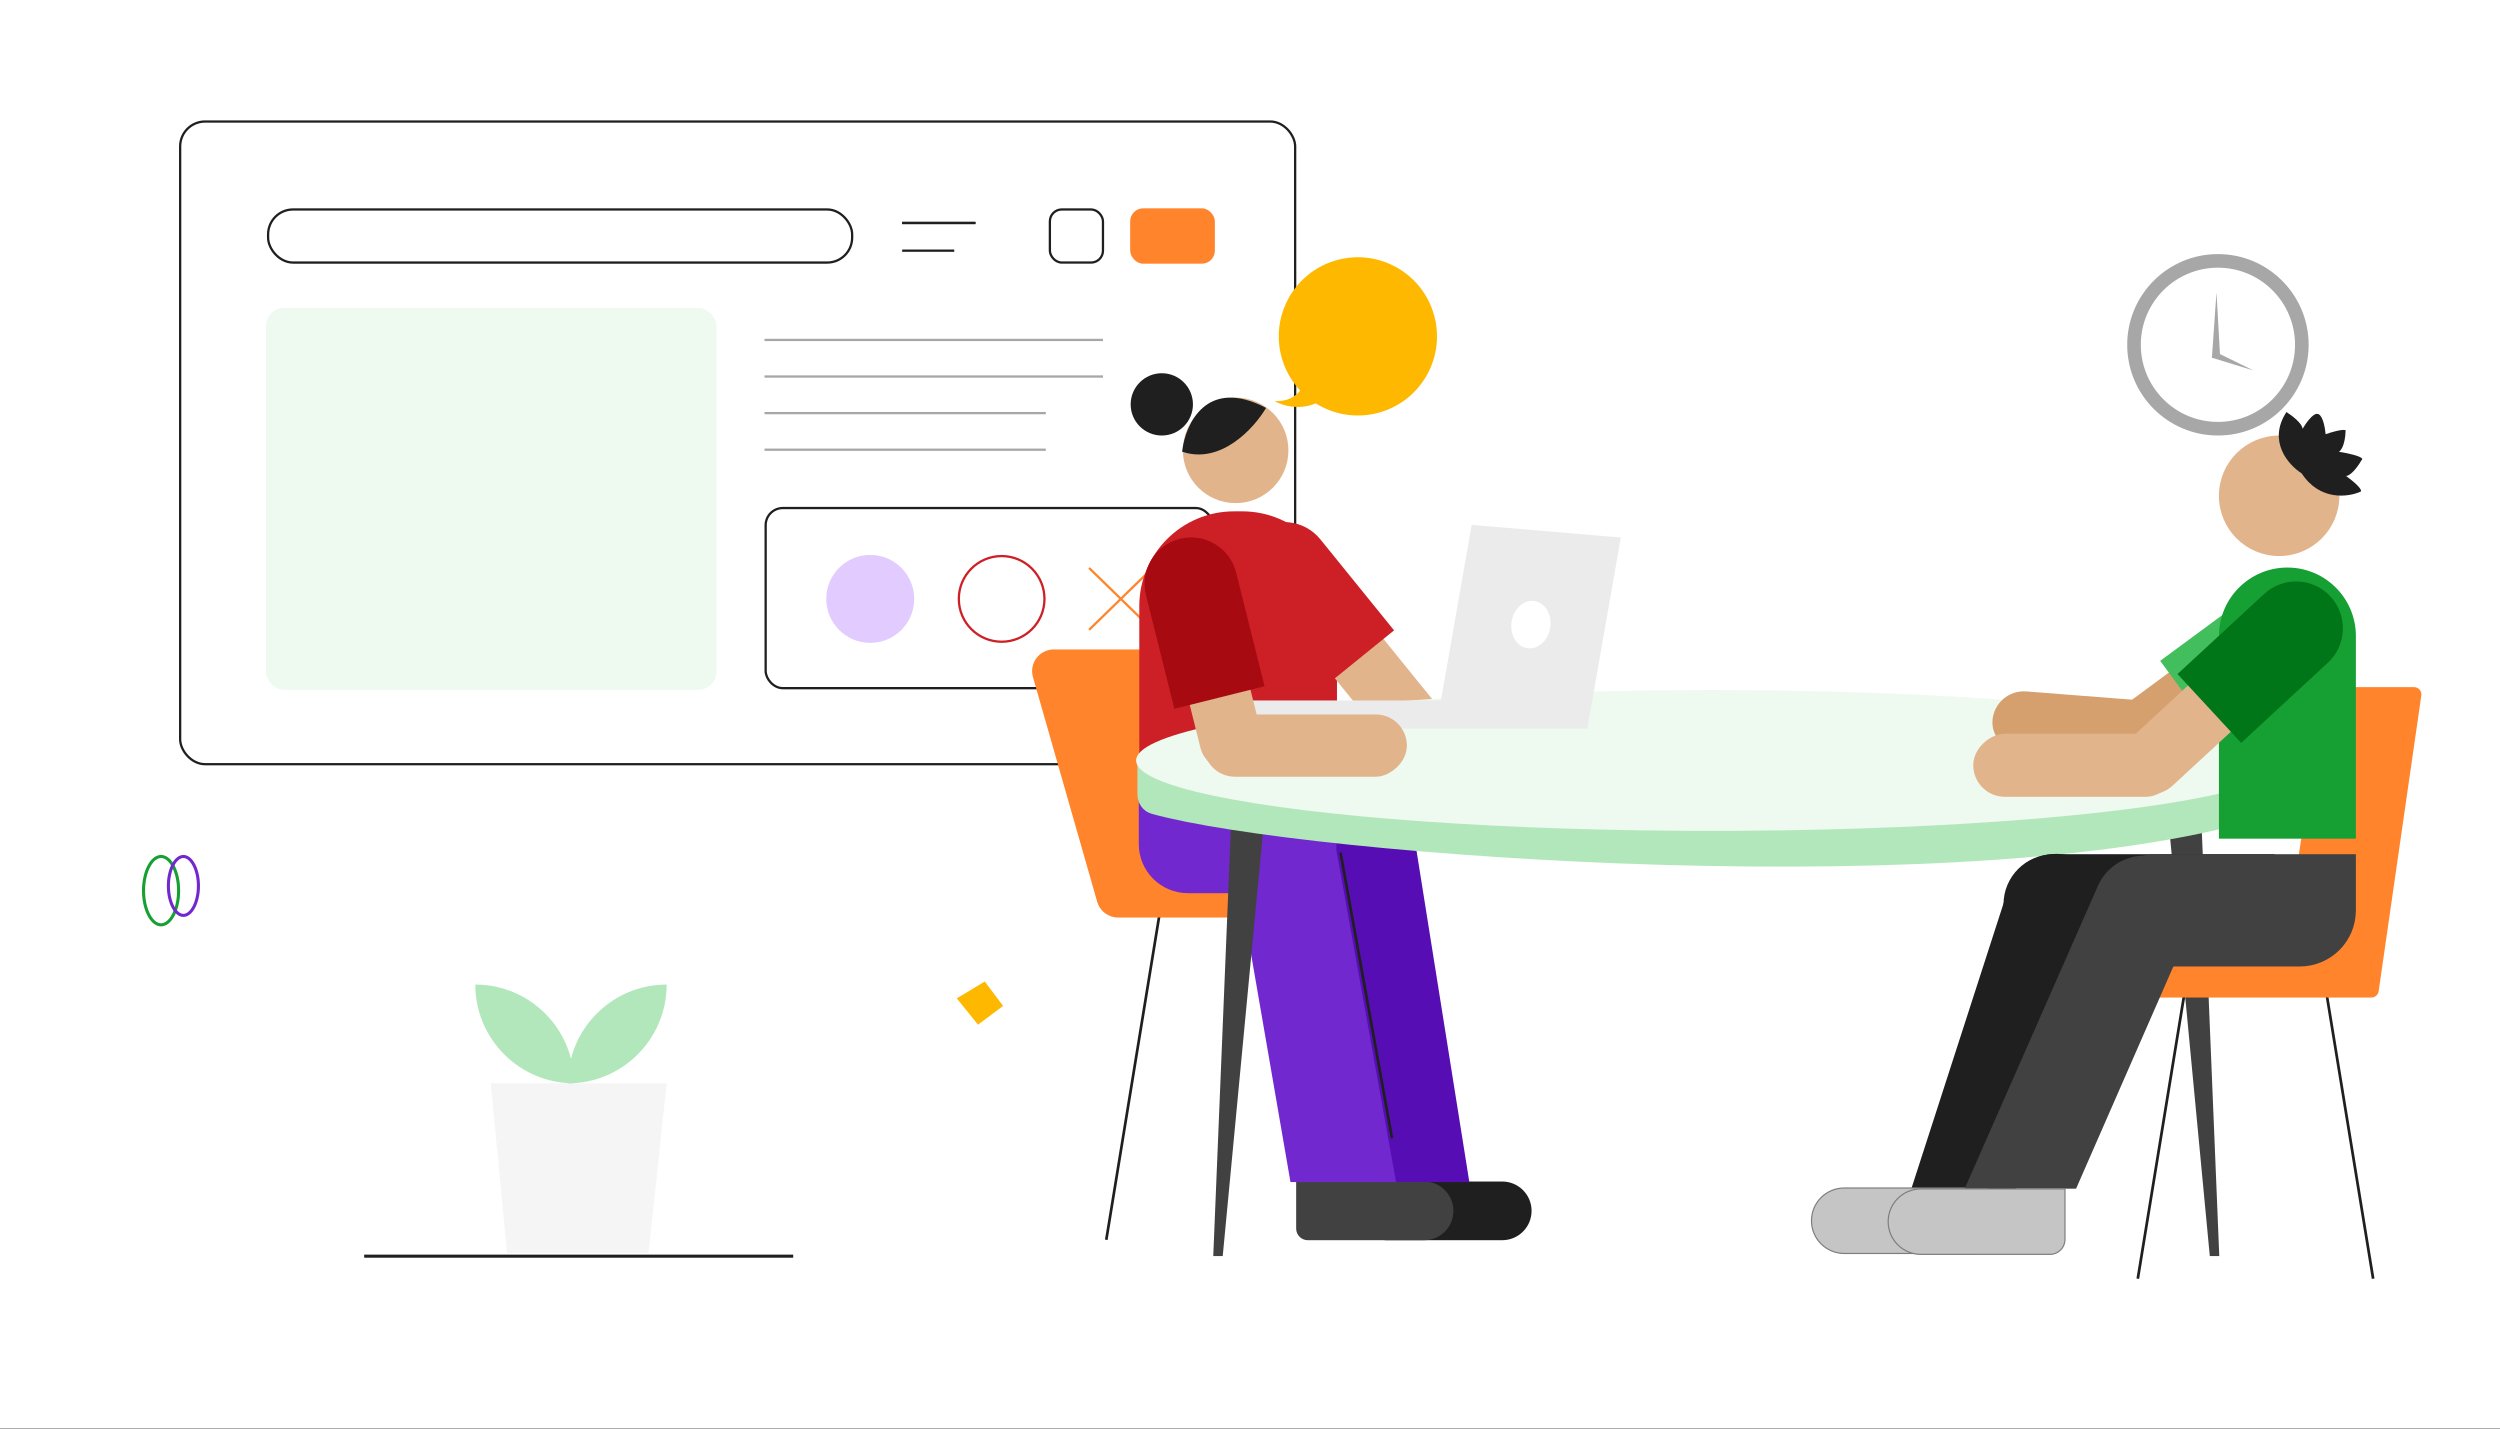<svg width="810" height="463" viewBox="0 0 810 463" fill="none" xmlns="http://www.w3.org/2000/svg">
<rect x="0" y="0" width="810" height="463" fill="#333333" stroke="none"/>
<g clip-path="url(#clip0_1389_15250)">
<rect width="810" height="462.857" fill="white"/>
<rect x="58.37" y="39.37" width="361.259" height="208.227" rx="8.073" fill="white" stroke="#1F1F1F" stroke-width="0.741"/>
<rect x="86.866" y="67.866" width="189.23" height="17.201" rx="8.073" stroke="#1F1F1F" stroke-width="0.741"/>
<rect x="86.159" y="99.764" width="145.981" height="123.751" rx="5.928" fill="#EEF9F0"/>
<rect x="248.073" y="164.603" width="144.903" height="58.361" rx="5.558" stroke="#1F1F1F" stroke-width="0.741"/>
<rect x="340.161" y="67.866" width="17.201" height="17.201" rx="3.851" stroke="#1F1F1F" stroke-width="0.741"/>
<path d="M247.702 110.138H357.373" stroke="#A7A7A7" stroke-width="0.741"/>
<path d="M247.702 121.994H357.373" stroke="#A7A7A7" stroke-width="0.741"/>
<path d="M247.702 133.851H338.848" stroke="#A7A7A7" stroke-width="0.741"/>
<path d="M247.702 145.707H338.848" stroke="#A7A7A7" stroke-width="0.741"/>
<rect x="366.175" y="67.495" width="27.44" height="17.942" rx="4.222" fill="#FF842B"/>
<path d="M292.297 72.245H316.043" stroke="#1F1F1F" stroke-width="0.741"/>
<path d="M292.297 72.245H316.043" stroke="#1F1F1F" stroke-width="0.741"/>
<path d="M292.297 81.216H309.183" stroke="#1F1F1F" stroke-width="0.741"/>
<circle cx="281.957" cy="194.042" r="14.248" fill="#E2CBFF"/>
<circle cx="324.532" cy="194.042" r="13.877" stroke="#CD2026" stroke-width="0.741"/>
<path d="M352.859 204.068L373.44 184.016" stroke="#FF842B" stroke-width="0.741"/>
<path d="M373.44 204.068L352.86 184.016" stroke="#FF842B" stroke-width="0.741"/>
<circle cx="718.608" cy="111.715" r="29.393" fill="white"/>
<path d="M748 111.715C748 127.948 734.841 141.107 718.608 141.107C702.374 141.107 689.215 127.948 689.215 111.715C689.215 95.482 702.374 82.322 718.608 82.322C734.841 82.322 748 95.482 748 111.715ZM693.624 111.715C693.624 125.513 704.809 136.699 718.608 136.699C732.406 136.699 743.591 125.513 743.591 111.715C743.591 97.917 732.406 86.731 718.608 86.731C704.809 86.731 693.624 97.917 693.624 111.715Z" fill="#A7A7A7"/>
<path fill-rule="evenodd" clip-rule="evenodd" d="M716.849 115.96H716.648L718.143 94.732L719.269 114.72L730.105 120.03L716.849 115.96L716.849 115.96Z" fill="#A7A7A7"/>
<path d="M428.597 296.845L445.738 401.693" stroke="#1F1F1F" stroke-width="0.877"/>
<path d="M375.579 296.845L358.438 401.693" stroke="#1F1F1F" stroke-width="0.877"/>
<path d="M341.423 210.421H373.353L387.45 261.805H449.686V297.283H362.244C359.111 297.283 356.357 295.207 355.496 292.194L334.674 219.37C333.392 214.886 336.759 210.421 341.423 210.421Z" fill="#FF842B"/>
<path d="M496.232 392.32C496.232 387.07 491.976 382.814 486.726 382.814H445.28V398.059C445.28 400.14 446.966 401.826 449.046 401.826H486.726C491.976 401.826 496.232 397.57 496.232 392.32Z" fill="#1F1F1F"/>
<path d="M470.908 392.32C470.908 387.07 466.652 382.814 461.402 382.814H419.956V398.059C419.956 400.14 421.642 401.826 423.722 401.826H461.402C466.652 401.826 470.908 397.57 470.908 392.32Z" fill="#414141"/>
<path d="M441.857 382.982L476.066 382.982L458.481 272.686C456.923 262.919 447.158 256.727 437.659 259.484C429.747 261.781 424.756 269.58 425.985 277.727L441.857 382.982Z" fill="#570DB4"/>
<path d="M418.113 382.982L452.322 382.982L432.41 272.291C430.68 262.669 420.998 256.665 411.609 259.39C403.555 261.729 398.544 269.747 399.972 278.011L418.113 382.982Z" fill="#7128CE"/>
<path d="M417.103 289.387C425.891 289.387 433.016 282.262 433.016 273.474V271.959C433.016 263.17 425.891 256.046 417.103 256.046H368.966V273.474C368.966 282.262 376.09 289.387 384.879 289.387H417.103Z" fill="#7128CE"/>
<circle cx="17.093" cy="17.093" r="17.093" transform="matrix(-1 0 0 1 417.443 128.824)" fill="#E1B48B"/>
<path d="M433.18 196.383C433.18 179.423 419.431 165.674 402.471 165.674H399.839C382.879 165.674 369.13 179.423 369.13 196.383V254.291H433.18V196.383Z" fill="#CD2026"/>
<rect width="20.28" height="87.493" rx="10.14" transform="matrix(-0.777 0.629 0.629 0.777 431.64 186.502)" fill="#E1B48B"/>
<path d="M427.793 174.743C422.557 168.277 413.071 167.28 406.605 172.516C400.139 177.752 399.142 187.238 404.378 193.704L428.262 223.199L451.678 204.237L427.793 174.743Z" fill="#CD2026"/>
<path d="M393.095 406.958L398.798 268.329H409.327L396.166 406.958H393.095Z" fill="#414141"/>
<path d="M719.047 406.958L713.344 268.329H702.815L715.976 406.958H719.047Z" fill="#414141"/>
<path d="M368.527 257.33V247.272H741.42V257.271C741.42 260.223 739.661 262.843 736.857 263.765C644.4 294.148 421.577 277.288 373.104 263.658C370.291 262.866 368.527 260.253 368.527 257.33Z" fill="#B2E7BC"/>
<ellipse cx="554.535" cy="246.395" rx="186.446" ry="22.812" fill="#EEF9F0"/>
<path d="M404.062 226.96V236.064H514.299L525.142 174.158L476.826 170.061L466.861 226.96H404.062Z" fill="#EBEBEB"/>
<ellipse cx="6.326" cy="7.737" rx="6.326" ry="7.737" transform="matrix(0.987 0.161 -0.159 0.987 491.001 193.731)" fill="white"/>
<path fill-rule="evenodd" clip-rule="evenodd" d="M427.198 131.224C439.478 138.268 455.143 134.022 462.187 121.742C469.23 109.462 464.985 93.797 452.704 86.753C440.424 79.71 424.759 83.955 417.715 96.236C411.967 106.259 413.738 118.536 421.26 126.541C419.855 128.308 417.156 130.252 412.962 129.912C415.071 131.252 420.467 133.088 426.323 130.7C426.61 130.879 426.901 131.054 427.198 131.224Z" fill="#FFB800"/>
<rect x="379.094" y="202.824" width="20.28" height="51.1" rx="10.14" transform="rotate(-14.023 379.094 202.824)" fill="#E1B48B"/>
<rect x="390.023" y="251.659" width="20.18" height="65.805" rx="10.09" transform="rotate(-90 390.023 251.659)" fill="#E1B48B"/>
<path d="M371.29 192.827C369.274 184.755 374.184 176.577 382.256 174.56C390.328 172.544 398.506 177.454 400.522 185.526L409.719 222.348L380.487 229.648L371.29 192.827Z" fill="#A70B11"/>
<path d="M410.203 132.172C406.374 138.677 395.573 150.619 383.004 146.348C384.018 137.388 390.876 122.009 410.203 132.172Z" fill="#1F1F1F"/>
<circle cx="376.424" cy="131.017" r="10.09" fill="#1F1F1F"/>
<path d="M434.332 276.226L451.003 368.791" stroke="#1F1F1F" stroke-width="0.877"/>
<path d="M257 407H118" stroke="#1F1F1F"/>
<path d="M159 351H216L210.124 406H164.289L159 351Z" fill="#F5F5F5"/>
<path d="M154 319C171.673 319 186 333.327 186 351C168.327 351 154 336.673 154 319Z" fill="#B2E7BC"/>
<path d="M216 319C198.327 319 184 333.327 184 351C201.673 351 216 336.673 216 319Z" fill="#B2E7BC"/>
<path d="M57.871 288.574C57.871 291.704 57.192 294.514 56.118 296.522C55.034 298.552 53.62 299.648 52.185 299.648C50.752 299.648 49.337 298.552 48.253 296.522C47.179 294.514 46.5 291.704 46.5 288.574C46.5 285.443 47.179 282.634 48.253 280.626C49.337 278.596 50.752 277.5 52.185 277.5C53.62 277.5 55.034 278.596 56.118 280.626C57.192 282.634 57.871 285.443 57.871 288.574Z" stroke="#169F32"/>
<path d="M64.293 287.043C64.293 289.751 63.706 292.177 62.78 293.909C61.844 295.662 60.634 296.586 59.426 296.586C58.218 296.586 57.008 295.662 56.072 293.909C55.146 292.177 54.559 289.751 54.559 287.043C54.559 284.335 55.146 281.909 56.072 280.177C57.008 278.424 58.218 277.5 59.426 277.5C60.634 277.5 61.844 278.424 62.78 280.177C63.706 281.909 64.293 284.335 64.293 287.043Z" stroke="#7128CE"/>
<path d="M316.875 332L310 323.478L319.062 318L325 325.913L316.875 332Z" fill="#FFB800"/>
<circle cx="738.445" cy="160.641" r="19.521" fill="#E1B48B"/>
<path d="M740.81 133.5C734.59 143.001 741.514 150.715 745.753 153.384C751.663 162.432 760.993 161.067 764.92 159.254C765.428 158.313 761.93 155.505 760.117 154.219C761.916 154.111 764.383 150.498 765.392 148.705C765.032 147.718 760.198 146.749 757.826 146.389C759.528 145.155 759.968 141.195 759.976 139.37C758.765 138.999 755.159 140.088 753.506 140.679C752.963 135.248 751.497 134.032 750.832 134.102C749.358 133.87 747.023 137.231 746.04 138.94C745.926 137.151 742.505 134.568 740.81 133.5Z" fill="#1F1F1F"/>
<path d="M707.616 322.715L692.644 414.296" stroke="#1F1F1F" stroke-width="0.887"/>
<path d="M753.925 322.715L768.897 414.296" stroke="#1F1F1F" stroke-width="0.887"/>
<path d="M782.164 222.634H752.944L742.021 295.653H693.798V323.197H768.336C769.512 323.197 770.51 322.333 770.678 321.169L784.506 225.338C784.712 223.911 783.606 222.634 782.164 222.634Z" fill="#FF842B"/>
<rect x="723.346" y="202.713" width="20.443" height="54.611" rx="10.221" transform="rotate(53.609 723.346 202.713)" fill="#D59F6E"/>
<rect width="20.409" height="59.451" rx="10.204" transform="matrix(-0.078 0.997 0.997 0.078 646.358 223.225)" fill="#D59F6E"/>
<path d="M730.694 191.418C737.446 186.442 746.953 187.882 751.929 194.633C756.904 201.384 755.465 210.891 748.714 215.867L717.918 238.564L699.898 214.116L730.694 191.418Z" fill="#43BE5C"/>
<path d="M718.938 206.07C718.938 193.819 728.87 183.887 741.122 183.887C753.373 183.887 763.305 193.819 763.305 206.07V271.732H718.938V206.07Z" fill="#169F32"/>
<rect x="722.628" y="209.416" width="20.443" height="54.611" rx="10.221" transform="rotate(47.252 722.628 209.416)" fill="#E1B48B"/>
<path d="M733.608 192.421C739.767 186.728 749.375 187.106 755.068 193.264C760.76 199.423 760.383 209.031 754.224 214.724L726.13 240.692L705.514 218.388L733.608 192.421Z" fill="#007618"/>
<rect x="705.629" y="237.718" width="20.443" height="66.292" rx="10.221" transform="rotate(90 705.629 237.718)" fill="#E1B48B"/>
<path d="M736.981 276.76V309.296H665.404C656.42 309.296 649.136 302.012 649.136 293.028C649.136 284.044 656.42 276.76 665.404 276.76H736.981Z" fill="#1F1F1F"/>
<path d="M650.665 287.99C653.456 279.353 662.742 274.636 671.363 277.477C679.948 280.307 684.614 289.56 681.785 298.145L652.561 386.819L618.732 386.819L650.665 287.99Z" fill="#1F1F1F"/>
<path d="M586.92 395.514C586.92 389.658 591.667 384.911 597.523 384.911H644.211V401.289C644.211 403.956 642.049 406.118 639.382 406.118H597.523C591.667 406.118 586.92 401.37 586.92 395.514Z" fill="#C5C5C5" stroke="#7D7D7D" stroke-width="0.385" stroke-linecap="round"/>
<path d="M763.305 276.76V294.951C763.305 304.997 755.161 313.141 745.115 313.141H698.678C688.632 313.141 680.488 304.997 680.488 294.951C680.488 284.905 688.632 276.76 698.678 276.76H763.305Z" fill="#414141"/>
<path d="M672.65 385.134L636.566 385.134L679.733 287.019C683.428 278.619 693.303 274.886 701.638 278.725C709.761 282.467 713.405 292.029 709.819 300.222L672.65 385.134Z" fill="#414141"/>
<path d="M611.765 395.81C611.765 389.954 616.512 385.206 622.368 385.206H669.056V401.584C669.056 404.251 666.894 406.413 664.227 406.413H622.368C616.512 406.413 611.765 401.666 611.765 395.81Z" fill="#C5C5C5" stroke="#7D7D7D" stroke-width="0.385" stroke-linecap="round"/>
</g>
<defs>
<clipPath id="clip0_1389_15250">
<rect width="810" height="462.857" fill="white"/>
</clipPath>
</defs>
</svg>
